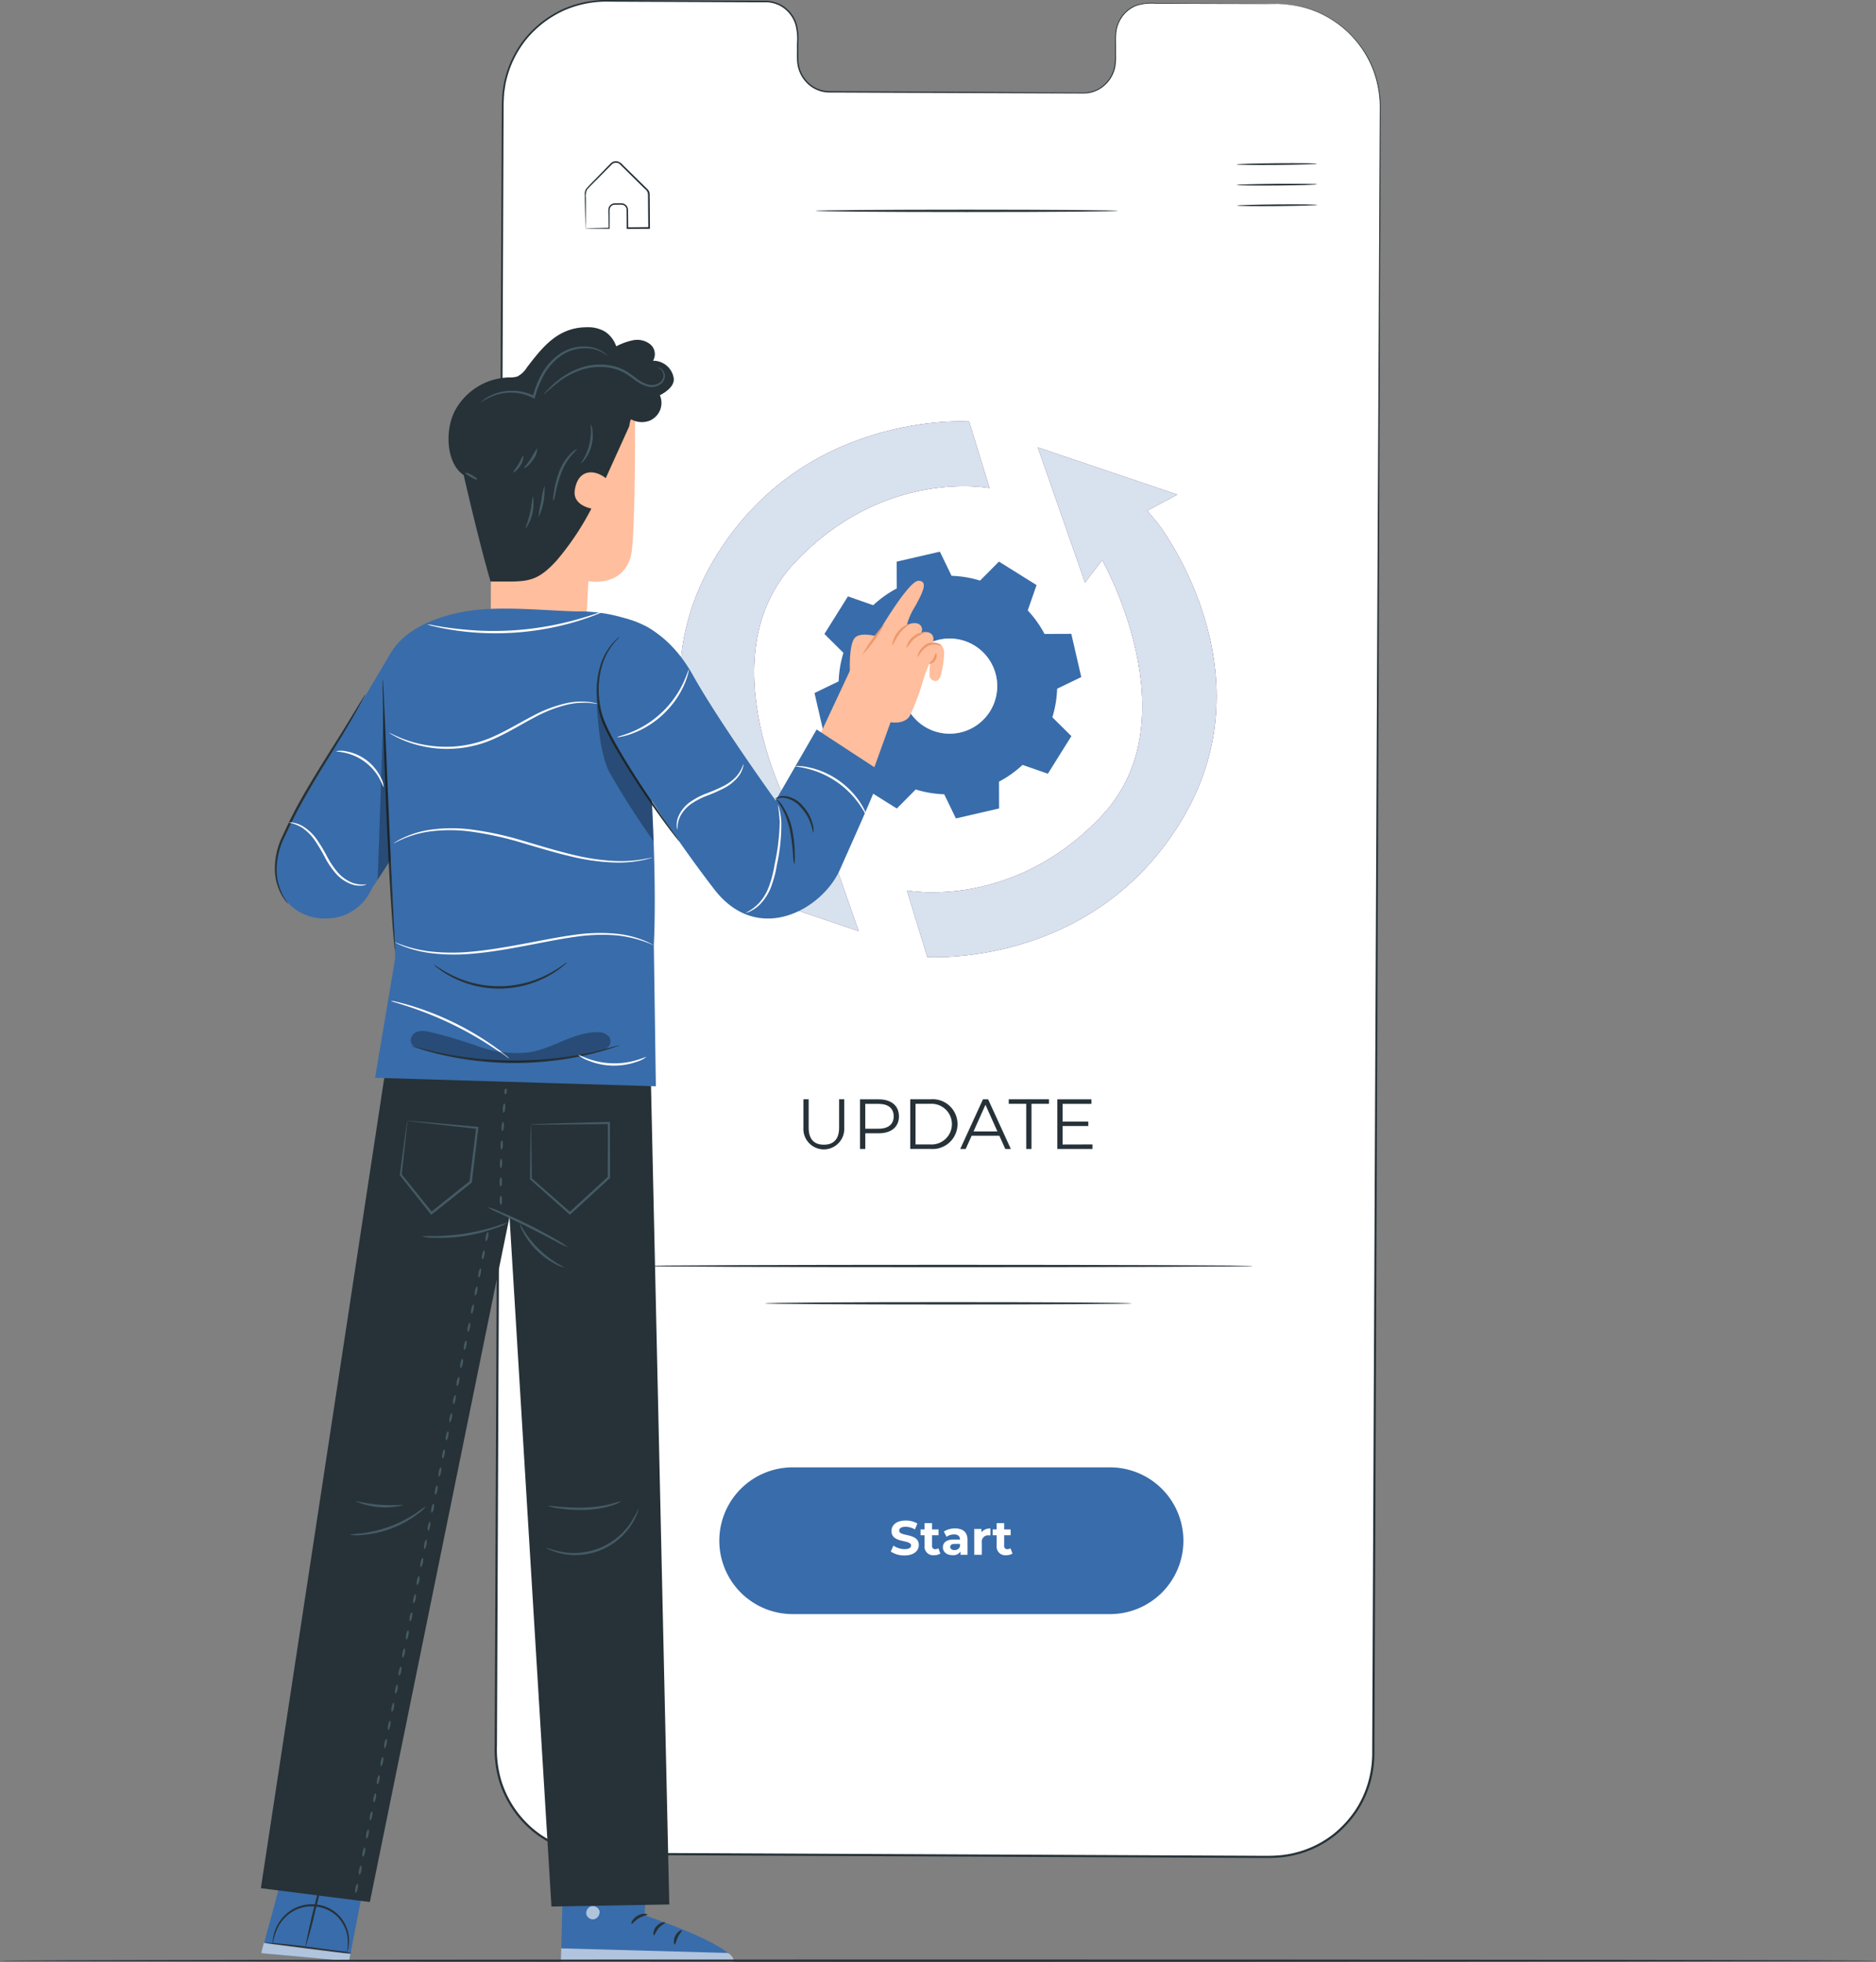 <?xml version="1.0" encoding="UTF-8"?>
<svg xmlns="http://www.w3.org/2000/svg" xmlns:xlink="http://www.w3.org/1999/xlink" id="Group_476" data-name="Group 476" width="192.696" height="201.592" viewBox="0 0 192.696 201.592">
  <rect x="0" y="0" width="192.696" height="201.592" fill="#808080" stroke="none"/>
  <defs>
    <clipPath id="clip-path">
      <rect id="Rectangle_371" data-name="Rectangle 371" width="192.696" height="201.592" fill="none"></rect>
    </clipPath>
    <clipPath id="clip-path-3">
      <rect id="Rectangle_359" data-name="Rectangle 359" width="31.808" height="52.369" fill="none"></rect>
    </clipPath>
    <clipPath id="clip-path-5">
      <rect id="Rectangle_361" data-name="Rectangle 361" width="9.774" height="9.774" fill="none"></rect>
    </clipPath>
    <clipPath id="clip-path-7">
      <rect id="Rectangle_363" data-name="Rectangle 363" width="9.152" height="1.881" fill="none"></rect>
    </clipPath>
    <clipPath id="clip-path-8">
      <rect id="Rectangle_364" data-name="Rectangle 364" width="1.382" height="1.376" fill="none"></rect>
    </clipPath>
    <clipPath id="clip-path-9">
      <rect id="Rectangle_365" data-name="Rectangle 365" width="17.792" height="1.434" fill="none"></rect>
    </clipPath>
    <clipPath id="clip-path-10">
      <rect id="Rectangle_366" data-name="Rectangle 366" width="1.303" height="17.938" fill="none"></rect>
    </clipPath>
    <clipPath id="clip-path-11">
      <rect id="Rectangle_367" data-name="Rectangle 367" width="5.85" height="15.077" fill="none"></rect>
    </clipPath>
    <clipPath id="clip-path-12">
      <rect id="Rectangle_368" data-name="Rectangle 368" width="20.515" height="3.206" fill="none"></rect>
    </clipPath>
  </defs>
  <g id="Group_475" data-name="Group 475" clip-path="url(#clip-path)">
    <g id="Group_452" data-name="Group 452">
      <g id="Group_451" data-name="Group 451" clip-path="url(#clip-path)">
        <path id="Path_1572" data-name="Path 1572" d="M191.989.5,178.579.441a3.331,3.331,0,0,0-3.27,3.389L175.3,6.263a3.331,3.331,0,0,1-3.27,3.389l-26.141-.121a3.335,3.335,0,0,1-3.242-3.42l.01-2.433A3.335,3.335,0,0,0,139.412.26L134.7.238,122.958.184a10.553,10.553,0,0,0-10.6,10.508l-.715,169.259a10.552,10.552,0,0,0,10.5,10.6l69.031.319a10.552,10.552,0,0,0,10.6-10.508l.716-169.26A10.552,10.552,0,0,0,191.989.5" transform="translate(-60.719 -0.1)" fill="#fff"></path>
        <path id="Path_1573" data-name="Path 1573" d="M191.85.4s.121,0,.361.014a7.956,7.956,0,0,1,1.069.089,9.939,9.939,0,0,1,3.951,1.385,10.122,10.122,0,0,1,2.4,1.96,10.55,10.55,0,0,1,1.994,3.157,10.915,10.915,0,0,1,.771,4.283q-.008,2.337-.016,4.975c-.051,14.06-.124,34.4-.214,59.539s-.217,55.068-.348,88.3q-.025,6.232-.051,12.615-.007,1.6-.013,3.2a11.254,11.254,0,0,1-.416,3.21,10.641,10.641,0,0,1-1.357,2.96,11.381,11.381,0,0,1-2.2,2.424,10.646,10.646,0,0,1-6.087,2.334c-.556.037-1.106.029-1.656.026l-1.654-.008-3.32-.015-13.439-.061-27.581-.125-14.107-.064-7.125-.033a11.121,11.121,0,0,1-6.848-1.92,10.771,10.771,0,0,1-4.148-5.778,11.576,11.576,0,0,1-.425-3.563q.008-1.782.015-3.558.03-7.1.06-14.111.06-14.012.118-27.588c.079-18.088.155-35.534.228-52.154s.145-32.413.21-47.193q.051-11.085.1-21.387.006-1.286.012-2.56c.008-.425.04-.853.064-1.278.076-.419.11-.845.22-1.254a10.773,10.773,0,0,1,2.233-4.454,10.967,10.967,0,0,1,3.917-2.9A11.049,11.049,0,0,1,123.247,0l9.2.047,4.425.023,2.168.011A3.36,3.36,0,0,1,141.1.667a3.473,3.473,0,0,1,1.278,1.691,5.647,5.647,0,0,1,.2,2.079q0,.515,0,1.027a7.682,7.682,0,0,0,.029,1.008,3.357,3.357,0,0,0,.785,1.779,3.132,3.132,0,0,0,1.618,1.013,3.592,3.592,0,0,0,.955.1l.972.005,3.809.02,13.915.074L170.8,9.5c.484-.007.975.026,1.439-.013a3.111,3.111,0,0,0,1.3-.451A3.354,3.354,0,0,0,175.028,6.9a5.886,5.886,0,0,0,.088-1.284q0-.64.007-1.262a7.2,7.2,0,0,1,.06-1.229,3.582,3.582,0,0,1,.4-1.126A3.323,3.323,0,0,1,177.269.525,5.287,5.287,0,0,1,179.362.31l6.845.043,4.209.031c.948.008,1.434.019,1.434.019s-.486.006-1.434.005L186.207.4,179.362.38A5.224,5.224,0,0,0,177.3.6a3.244,3.244,0,0,0-1.642,1.447,3.482,3.482,0,0,0-.389,1.1,7.1,7.1,0,0,0-.056,1.215q0,.621,0,1.262a5.9,5.9,0,0,1-.087,1.3,3.447,3.447,0,0,1-1.531,2.192,3.215,3.215,0,0,1-1.34.468c-.485.041-.96.008-1.45.016l-6.134-.023-13.915-.054-3.809-.016-.972,0a3.758,3.758,0,0,1-.989-.1,3.272,3.272,0,0,1-1.691-1.056,3.5,3.5,0,0,1-.821-1.853,7.771,7.771,0,0,1-.031-1.028q0-.511,0-1.027a5.5,5.5,0,0,0-.2-2.028A3.32,3.32,0,0,0,141.017.791a3.2,3.2,0,0,0-1.978-.556L136.871.227,132.445.208l-9.2-.038a10.874,10.874,0,0,0-4.617.857,10.8,10.8,0,0,0-3.851,2.859,10.6,10.6,0,0,0-2.192,4.381c-.109.4-.141.821-.216,1.233-.024.418-.055.835-.062,1.259q0,1.273-.01,2.559-.04,10.291-.083,21.388c-.059,14.78-.122,30.573-.188,47.193s-.14,34.067-.214,52.154q-.056,13.565-.114,27.588-.029,7.005-.059,14.111-.008,1.776-.015,3.558a11.337,11.337,0,0,0,.416,3.5,10.532,10.532,0,0,0,4.056,5.65,10.878,10.878,0,0,0,6.713,1.877l7.125.033,14.107.065,27.581.129,13.439.063,3.32.015,1.654.008c.551,0,1.1.011,1.642-.025a10.419,10.419,0,0,0,5.957-2.283,11.153,11.153,0,0,0,2.156-2.372,10.417,10.417,0,0,0,1.328-2.9,11.021,11.021,0,0,0,.409-3.149q.007-1.605.014-3.2.028-6.382.055-12.615c.15-33.234.286-63.165.4-88.3s.221-45.478.289-59.538q.014-2.636.026-4.975a10.851,10.851,0,0,0-.755-4.257,10.5,10.5,0,0,0-1.972-3.144,10.1,10.1,0,0,0-2.378-1.959,9.99,9.99,0,0,0-3.929-1.4,8.3,8.3,0,0,0-1.066-.1C191.972.414,191.85.4,191.85.4" transform="translate(-60.58 0)" fill="#263238"></path>
        <path id="Path_1574" data-name="Path 1574" d="M229.95,108.5l-1.037-1.231L232,105.618l-14.326-4.849,4.849,13.885,1.763-2.314s9.27,16.312,0,26.228c-9.206,9.848-20.057,7.714-20.057,7.714l2.094,6.833S223.4,154.328,232.55,138.9s-2.6-30.4-2.6-30.4" transform="translate(-111.074 -54.806)" fill="#e8505b"></path>
        <path id="Path_1575" data-name="Path 1575" d="M159.182,139.531l1.037,1.231-3.086,1.653,14.327,4.849-4.849-13.886-1.763,2.314s-9.27-16.312,0-26.228c9.206-9.848,20.057-7.714,20.057-7.714l-2.094-6.832s-17.082-1.212-26.228,14.216,2.6,30.4,2.6,30.4" transform="translate(-83.265 -51.611)" fill="#e8505b"></path>
        <path id="Path_1576" data-name="Path 1576" d="M229.95,108.5l-1.037-1.231L232,105.618l-14.326-4.849,4.849,13.885,1.763-2.314s9.27,16.312,0,26.228c-9.206,9.848-20.057,7.714-20.057,7.714l2.094,6.833S223.4,154.328,232.55,138.9s-2.6-30.4-2.6-30.4" transform="translate(-111.074 -54.806)" fill="#396caa"></path>
        <path id="Path_1577" data-name="Path 1577" d="M159.182,139.531l1.037,1.231-3.086,1.653,14.327,4.849-4.849-13.886-1.763,2.314s-9.27-16.312,0-26.228c9.206-9.848,20.057-7.714,20.057-7.714l-2.094-6.832s-17.082-1.212-26.228,14.216,2.6,30.4,2.6,30.4" transform="translate(-83.265 -51.611)" fill="#396caa"></path>
        <g id="Group_444" data-name="Group 444" transform="translate(93.154 45.963)" opacity="0.8">
          <g id="Group_443" data-name="Group 443">
            <g id="Group_442" data-name="Group 442" clip-path="url(#clip-path-3)">
              <path id="Path_1578" data-name="Path 1578" d="M229.95,108.5l-1.037-1.231L232,105.618l-14.326-4.849,4.849,13.885,1.763-2.314s9.27,16.312,0,26.228c-9.206,9.848-20.057,7.714-20.057,7.714l2.094,6.833S223.4,154.328,232.55,138.9s-2.6-30.4-2.6-30.4" transform="translate(-204.228 -100.769)" fill="#fff"></path>
            </g>
          </g>
        </g>
        <g id="Group_447" data-name="Group 447" transform="translate(69.831 43.284)" opacity="0.8">
          <g id="Group_446" data-name="Group 446">
            <g id="Group_445" data-name="Group 445" clip-path="url(#clip-path-3)">
              <path id="Path_1579" data-name="Path 1579" d="M159.182,139.531l1.037,1.231-3.086,1.653,14.327,4.849-4.849-13.886-1.763,2.314s-9.27-16.312,0-26.228c9.206-9.848,20.057-7.714,20.057-7.714l-2.094-6.832s-17.082-1.212-26.228,14.216,2.6,30.4,2.6,30.4" transform="translate(-153.096 -94.895)" fill="#fff"></path>
            </g>
          </g>
        </g>
        <path id="Path_1580" data-name="Path 1580" d="M205.333,130.291a11.175,11.175,0,0,1,1.722,2.418l2.753-.01,1.023,4.439-2.48,1.2a11.131,11.131,0,0,1-.49,2.929l1.954,1.939-2.415,3.862-2.6-.907a11.122,11.122,0,0,1-2.419,1.722l.01,2.753-4.438,1.023-1.2-2.48a11.15,11.15,0,0,1-2.929-.491l-1.939,1.954-3.863-2.415.908-2.6a11.146,11.146,0,0,1-1.722-2.419l-2.754.01-1.023-4.439,2.48-1.2a11.192,11.192,0,0,1,.49-2.929l-1.953-1.939,2.415-3.862,2.6.908a11.131,11.131,0,0,1,2.418-1.723l-.01-2.754,4.438-1.023,1.2,2.48a11.173,11.173,0,0,1,2.929.49l1.938-1.953,3.862,2.415Zm-5.432,3.634a4.886,4.886,0,1,0,1.552,6.734,4.886,4.886,0,0,0-1.552-6.734" transform="translate(-99.767 -67.582)" fill="#396caa" fill-rule="evenodd"></path>
        <g id="Group_450" data-name="Group 450" transform="translate(92.656 65.598)" opacity="0.6">
          <g id="Group_449" data-name="Group 449">
            <g id="Group_448" data-name="Group 448" clip-path="url(#clip-path-5)">
              <path id="Path_1581" data-name="Path 1581" d="M210.615,144.561a4.886,4.886,0,1,0,1.552,6.734,4.886,4.886,0,0,0-1.552-6.734" transform="translate(-203.137 -143.816)" fill="#fff" fill-rule="evenodd"></path>
            </g>
          </g>
        </g>
        <path id="Path_1582" data-name="Path 1582" d="M180.921,250.513v-2.924h.54v2.9c0,1.211.569,1.765,1.56,1.765s1.568-.554,1.568-1.765v-2.9h.525v2.924a2.1,2.1,0,1,1-4.193,0" transform="translate(-98.398 -134.657)" fill="#263238"></path>
        <path id="Path_1583" data-name="Path 1583" d="M197.67,249.339c0,1.086-.788,1.743-2.085,1.743h-1.372v1.611h-.54v-5.1h1.911c1.3,0,2.085.656,2.085,1.751m-.54,0c0-.817-.54-1.284-1.561-1.284h-1.357v2.552h1.357c1.021,0,1.561-.467,1.561-1.269" transform="translate(-105.333 -134.656)" fill="#263238"></path>
        <path id="Path_1584" data-name="Path 1584" d="M204.987,247.588h2.079a2.559,2.559,0,1,1,0,5.1h-2.079Zm2.049,4.638a2.09,2.09,0,1,0,0-4.171h-1.509v4.171Z" transform="translate(-111.487 -134.656)" fill="#263238"></path>
        <path id="Path_1585" data-name="Path 1585" d="M220.253,251.331h-2.844l-.613,1.363h-.561l2.334-5.1h.532l2.334,5.1h-.569Zm-.2-.438-1.225-2.741-1.226,2.741Z" transform="translate(-117.604 -134.657)" fill="#263238"></path>
        <path id="Path_1586" data-name="Path 1586" d="M228.959,248.056h-1.794v-.467h4.128v.467H229.5v4.638h-.539Z" transform="translate(-123.549 -134.657)" fill="#263238"></path>
        <path id="Path_1587" data-name="Path 1587" d="M241.706,252.227v.467H238.1v-5.1h3.5v.467h-2.96v1.816h2.64v.459h-2.64v1.9Z" transform="translate(-129.494 -134.657)" fill="#263238"></path>
        <path id="Path_1588" data-name="Path 1588" d="M286.717,36.815c0,.048-1.848.1-4.128.121s-4.13-.005-4.131-.053,1.848-.1,4.129-.121,4.13.005,4.13.053" transform="translate(-151.446 -19.991)" fill="#263238"></path>
        <path id="Path_1589" data-name="Path 1589" d="M286.755,41.448c0,.048-1.848.1-4.128.121s-4.13-.005-4.131-.053,1.848-.1,4.129-.121,4.13.005,4.13.053" transform="translate(-151.466 -22.51)" fill="#263238"></path>
        <path id="Path_1590" data-name="Path 1590" d="M286.794,46.081c0,.048-1.848.1-4.129.122s-4.13-.005-4.131-.053,1.848-.1,4.129-.122,4.13.005,4.131.053" transform="translate(-151.487 -25.03)" fill="#263238"></path>
        <path id="Path_1591" data-name="Path 1591" d="M131.774,43.2a1.368,1.368,0,0,1,.172-.011l.478-.016,1.763-.042-.049.05c-.006-.391-.013-.818-.021-1.279,0-.238-.02-.462,0-.736a.677.677,0,0,1,.592-.544c.284-.005.534-.019.842,0a.685.685,0,0,1,.578.681q.01.894.021,1.865l-.082-.081,2.225-.022-.085.086c-.008-.9-.016-1.823-.025-2.772q0-.355-.006-.706a.718.718,0,0,0-.313-.526l-.972-.958-.938-.926-.454-.449c-.156-.151-.279-.307-.46-.343a.6.6,0,0,0-.51.1c-.135.114-.278.275-.414.407l-.8.805c-.5.522-1.025,1-1.405,1.449a1.575,1.575,0,0,0-.112.83c0,.276,0,.537,0,.784q0,.721-.008,1.263c0,.323-.006.589-.009.808a2.773,2.773,0,0,1-.01.291,2.108,2.108,0,0,1-.016-.268c-.006-.215-.013-.477-.022-.795q-.012-.546-.029-1.273-.007-.377-.015-.8,0-.213-.007-.437a.925.925,0,0,1,.123-.466c.411-.5.9-.951,1.409-1.487l.792-.811c.143-.14.26-.279.429-.425a.756.756,0,0,1,.645-.127,1.2,1.2,0,0,1,.534.382l.457.447.941.923.975.957a1.892,1.892,0,0,1,.248.269.725.725,0,0,1,.117.375q0,.352.006.709c.007.949.014,1.876.021,2.772v.086H138.3l-2.225.014h-.082v-.081q0-.969-.01-1.865a.537.537,0,0,0-.45-.54c-.256-.013-.558,0-.807,0a.546.546,0,0,0-.479.432c-.021.223-.005.484-.01.711q0,.692,0,1.279v.05h-.049l-1.793-.012-.467-.008a.882.882,0,0,1-.154-.009" transform="translate(-71.62 -19.733)" fill="#263238"></path>
        <path id="Path_1592" data-name="Path 1592" d="M214.71,47.346c0,.066-6.95.119-15.522.119s-15.524-.053-15.524-.119,6.949-.119,15.524-.119,15.522.053,15.522.119" transform="translate(-99.89 -25.685)" fill="#263238"></path>
        <path id="Path_1593" data-name="Path 1593" d="M202.114,345.564H169.521a7.537,7.537,0,1,1,0-15.075h32.593a7.537,7.537,0,0,1,0,15.075" transform="translate(-88.098 -179.744)" fill="#396caa"></path>
        <path id="Path_1594" data-name="Path 1594" d="M200.6,345.637l.272-.6a2.038,2.038,0,0,0,1.143.361c.476,0,.668-.158.668-.371,0-.648-2.014-.2-2.014-1.489,0-.589.475-1.079,1.46-1.079a2.322,2.322,0,0,1,1.2.307l-.247.608a1.957,1.957,0,0,0-.96-.272c-.475,0-.659.178-.659.4,0,.638,2.014.2,2.014,1.47,0,.579-.48,1.074-1.47,1.074a2.469,2.469,0,0,1-1.41-.4" transform="translate(-109.101 -186.252)" fill="#fff"></path>
        <path id="Path_1595" data-name="Path 1595" d="M209.336,346.174a1.1,1.1,0,0,1-.629.169.878.878,0,0,1-.995-.955v-1.093h-.41V343.7h.41v-.648h.772v.648h.663v.594h-.663v1.084a.31.31,0,0,0,.331.351.521.521,0,0,0,.312-.1Z" transform="translate(-112.746 -186.577)" fill="#fff"></path>
        <path id="Path_1596" data-name="Path 1596" d="M214.861,345.439v1.519h-.723v-.332a.873.873,0,0,1-.811.371c-.624,0-.995-.347-.995-.807s.332-.8,1.143-.8h.614c0-.332-.2-.524-.614-.524a1.281,1.281,0,0,0-.767.247l-.277-.54a2.051,2.051,0,0,1,1.149-.322c.811,0,1.281.376,1.281,1.183m-.772.678v-.272h-.53c-.361,0-.475.134-.475.312,0,.193.163.322.435.322a.569.569,0,0,0,.569-.361" transform="translate(-115.482 -187.232)" fill="#fff"></path>
        <path id="Path_1597" data-name="Path 1597" d="M221.056,344.256v.712c-.064,0-.114-.01-.173-.01a.654.654,0,0,0-.708.742v1.257H219.4V344.3h.737v.351a1.075,1.075,0,0,1,.915-.391" transform="translate(-119.327 -187.232)" fill="#fff"></path>
        <path id="Path_1598" data-name="Path 1598" d="M225.578,346.174a1.1,1.1,0,0,1-.629.169.878.878,0,0,1-.995-.955v-1.093h-.411V343.7h.411v-.648h.772v.648h.663v.594h-.663v1.084a.31.31,0,0,0,.331.351.521.521,0,0,0,.312-.1Z" transform="translate(-121.58 -186.577)" fill="#fff"></path>
        <path id="Path_1599" data-name="Path 1599" d="M207.509,284.993c0,.066-14.013.119-31.3.119s-31.3-.053-31.3-.119,14.01-.119,31.3-.119,31.3.053,31.3.119" transform="translate(-78.816 -154.935)" fill="#263238"></path>
        <path id="Path_1600" data-name="Path 1600" d="M209.908,293.4c0,.066-8.43.119-18.826.119s-18.828-.053-18.828-.119,8.428-.119,18.828-.119,18.826.053,18.826.119" transform="translate(-93.684 -159.51)" fill="#263238"></path>
      </g>
    </g>
    <path id="Path_1601" data-name="Path 1601" d="M58.852,427.7l9.006.822,1.893-9.754-8.128-1.314Z" transform="translate(-32.008 -227.04)" fill="#396caa"></path>
    <g id="Group_472" data-name="Group 472">
      <g id="Group_471" data-name="Group 471" clip-path="url(#clip-path)">
        <path id="Path_1602" data-name="Path 1602" d="M68.528,438.625a6.32,6.32,0,0,1-1.319-.045c-.811-.065-1.929-.189-3.16-.347l-3.148-.422a7.368,7.368,0,0,1-1.3-.225,6.441,6.441,0,0,1,1.319.049c.811.067,1.929.192,3.16.35l3.148.42a7.5,7.5,0,0,1,1.3.221" transform="translate(-32.416 -237.982)" fill="#263238"></path>
        <g id="Group_455" data-name="Group 455" transform="translate(26.844 199.597)" opacity="0.6">
          <g id="Group_454" data-name="Group 454">
            <g id="Group_453" data-name="Group 453" clip-path="url(#clip-path-7)">
              <path id="Path_1603" data-name="Path 1603" d="M58.852,438.65l9.006.822.146-.751-8.891-1.13-.251.958" transform="translate(-58.852 -437.591)" fill="#fff"></path>
            </g>
          </g>
        </g>
        <path id="Path_1604" data-name="Path 1604" d="M68.654,429.612a76.291,76.291,0,0,1,1.918-7.8,38.123,38.123,0,0,1-.856,3.926,38.229,38.229,0,0,1-1.062,3.875" transform="translate(-37.336 -229.411)" fill="#263238"></path>
        <path id="Path_1605" data-name="Path 1605" d="M69.012,433.841a4.325,4.325,0,0,0,.021-1.9,3.79,3.79,0,0,0-.985-1.783,3.687,3.687,0,0,0-2.241-1.03,3.837,3.837,0,0,0-2.412.548,4.173,4.173,0,0,0-1.4,1.49,5.33,5.33,0,0,0-.569,1.827c-.007,0-.011-.047-.013-.136a2.758,2.758,0,0,1,.021-.39,4.1,4.1,0,0,1,.429-1.372,4.2,4.2,0,0,1,1.429-1.584,3.966,3.966,0,0,1,2.538-.594,3.715,3.715,0,0,1,3.352,2.991,3.548,3.548,0,0,1,0,1.438,2.379,2.379,0,0,1-.111.375c-.032.083-.052.125-.059.123" transform="translate(-33.398 -233.264)" fill="#263238"></path>
        <path id="Path_1606" data-name="Path 1606" d="M135.493,411.075l-.6,9.1s9.06,3.007,9.113,4.7l-17.7.128.358-14.223Z" transform="translate(-68.691 -223.414)" fill="#396caa"></path>
        <g id="Group_458" data-name="Group 458" transform="translate(60.215 195.806)" opacity="0.6">
          <g id="Group_457" data-name="Group 457">
            <g id="Group_456" data-name="Group 456" clip-path="url(#clip-path-8)">
              <path id="Path_1607" data-name="Path 1607" d="M132.55,429.305a.723.723,0,0,0-.525.81.7.7,0,0,0,.8.527.763.763,0,0,0,.551-.86.721.721,0,0,0-.89-.456" transform="translate(-132.014 -429.28)" fill="#fff"></path>
            </g>
          </g>
        </g>
        <g id="Group_461" data-name="Group 461" transform="translate(57.609 200.159)" opacity="0.6">
          <g id="Group_460" data-name="Group 460">
            <g id="Group_459" data-name="Group 459" clip-path="url(#clip-path-9)">
              <path id="Path_1608" data-name="Path 1608" d="M126.3,440.256l.036-1.434,17.1.472a1.223,1.223,0,0,1,.659.961Z" transform="translate(-126.301 -438.822)" fill="#fff"></path>
            </g>
          </g>
        </g>
        <path id="Path_1609" data-name="Path 1609" d="M143.81,431.1c-.005.086-.439.112-.872.377s-.671.621-.749.585c-.079-.019.065-.532.6-.843s1.047-.2,1.026-.119" transform="translate(-77.321 -234.413)" fill="#263238"></path>
        <path id="Path_1610" data-name="Path 1610" d="M148.345,432.962c.017.084-.361.22-.666.577s-.4.74-.487.734c-.082.011-.126-.5.261-.933s.892-.46.892-.378" transform="translate(-80.024 -235.455)" fill="#263238"></path>
        <path id="Path_1611" data-name="Path 1611" d="M151.836,436.193c-.079.016-.186-.419.05-.886s.646-.642.681-.569-.223.318-.411.7-.233.745-.319.751" transform="translate(-82.528 -236.433)" fill="#263238"></path>
        <path id="Path_1612" data-name="Path 1612" d="M143.367,426.219c-.039.078-.432-.053-.921-.035s-.874.161-.917.085.333-.373.91-.386.973.269.929.336" transform="translate(-76.972 -231.626)" fill="#263238"></path>
        <path id="Path_1613" data-name="Path 1613" d="M142.585,420.809a1.654,1.654,0,0,1-.886-.031,3.973,3.973,0,0,1-.919-.313,4.143,4.143,0,0,1-.5-.285,1.091,1.091,0,0,1-.261-.217.377.377,0,0,1-.026-.461.475.475,0,0,1,.385-.186,1.143,1.143,0,0,1,.331.056,3.129,3.129,0,0,1,1.346.767c.4.392.529.719.5.735s-.231-.249-.639-.576a3.539,3.539,0,0,0-.777-.469,3.284,3.284,0,0,0-.5-.172c-.186-.055-.345-.061-.4.021-.018.031-.021.044.016.1a.9.9,0,0,0,.192.158,4.584,4.584,0,0,0,.46.281,4.879,4.879,0,0,0,.847.354,6.164,6.164,0,0,1,.832.237" transform="translate(-76.102 -228.055)" fill="#263238"></path>
        <path id="Path_1614" data-name="Path 1614" d="M145.253,419.526a1.412,1.412,0,0,1-.208-.863,2.863,2.863,0,0,1,.15-.966,2.9,2.9,0,0,1,.242-.531.733.733,0,0,1,.579-.43.414.414,0,0,1,.363.258,1.209,1.209,0,0,1,.081.328,1.967,1.967,0,0,1-.018.6,2.032,2.032,0,0,1-.406.9c-.359.448-.723.541-.729.511-.028-.044.279-.2.556-.634a2.04,2.04,0,0,0,.305-.824,1.835,1.835,0,0,0,0-.512c-.022-.189-.088-.343-.159-.326-.088,0-.242.133-.318.281a2.9,2.9,0,0,0-.234.473,3.173,3.173,0,0,0-.2.879c-.04.519.042.845-.005.857" transform="translate(-78.886 -226.651)" fill="#263238"></path>
        <path id="Path_1615" data-name="Path 1615" d="M98.753,237.8l-26.973-.2L58.746,323.2l11.194,1.421,14.346-70.388,4.294,70.639.011.21,12.106-.212Z" transform="translate(-31.951 -129.221)" fill="#263238"></path>
        <path id="Path_1616" data-name="Path 1616" d="M119.444,252.934A4.578,4.578,0,0,1,120,252.9l1.622-.06,5.829-.165.111,0v.113c0,1.691.009,3.583.014,5.591v.054l-.04.037-1.015.933-2.993,2.743-.079.073-.08-.071-3.99-3.556-.033-.029v-.042c.021-1.7.038-3.1.051-4.1.01-.458.018-.825.024-1.105a2.416,2.416,0,0,1,.021-.372,3.5,3.5,0,0,1,.021.409c.006.286.014.66.024,1.127.012.991.03,2.368.051,4.044l-.032-.072,4.021,3.522h-.159l2.987-2.75,1.016-.933-.04.09c.005-2.008.01-3.9.014-5.591l.111.109-5.762.054-1.648,0-.443,0a.9.9,0,0,1-.161-.01" transform="translate(-64.91 -137.42)" fill="#455a64"></path>
        <path id="Path_1617" data-name="Path 1617" d="M90.8,252.432a3.643,3.643,0,0,1,.5.026l1.451.118,5.245.475.109.01-.013.11c-.2,1.654-.423,3.54-.663,5.551l-.006.05-.04.031-1.163.928-2.869,2.283-.094.075L93.182,262l-3.136-3.965L90.02,258l.005-.04c.226-1.679.413-3.062.548-4.062l.159-1.1a2.331,2.331,0,0,1,.067-.368,3.391,3.391,0,0,1-.028.411l-.113,1.124c-.108.988-.258,2.356-.44,4.015l-.021-.073,3.17,3.937-.167-.019,2.863-2.289,1.164-.927-.046.081c.252-2.011.488-3.894.694-5.548l.1.119-5.167-.577-1.469-.177a5.143,5.143,0,0,1-.536-.079" transform="translate(-48.959 -137.289)" fill="#455a64"></path>
        <path id="Path_1618" data-name="Path 1618" d="M118.024,275.988a8.15,8.15,0,0,1-1.223-.594c-.742-.388-1.767-.924-2.911-1.494s-2.188-1.067-2.945-1.427a8.076,8.076,0,0,1-1.21-.619,6.834,6.834,0,0,1,1.281.46c.777.32,1.837.794,2.985,1.366s2.163,1.134,2.885,1.563a6.847,6.847,0,0,1,1.138.747" transform="translate(-59.682 -147.852)" fill="#455a64"></path>
        <path id="Path_1619" data-name="Path 1619" d="M121.628,280.046a2.755,2.755,0,0,1-.92-.346,7.866,7.866,0,0,1-3.345-3.3,2.752,2.752,0,0,1-.36-.915,10.572,10.572,0,0,0,4.625,4.555" transform="translate(-63.633 -149.832)" fill="#455a64"></path>
        <path id="Path_1620" data-name="Path 1620" d="M132.437,339.71a1.46,1.46,0,0,1-.122.447,5.984,5.984,0,0,1-.562,1.133,6.844,6.844,0,0,1-7.269,3.067,6,6,0,0,1-1.2-.387,1.457,1.457,0,0,1-.406-.224,16.826,16.826,0,0,0,1.642.44,7.013,7.013,0,0,0,7.091-2.992,16.853,16.853,0,0,0,.831-1.484" transform="translate(-66.828 -184.759)" fill="#455a64"></path>
        <path id="Path_1621" data-name="Path 1621" d="M130.986,338.1a3.286,3.286,0,0,1-1.031.455,10.078,10.078,0,0,1-2.682.443,14.185,14.185,0,0,1-2.711-.159,4.2,4.2,0,0,1-1.1-.253c.011-.084,1.7.244,3.8.166a12.78,12.78,0,0,0,2.645-.363,11.112,11.112,0,0,1,1.079-.287" transform="translate(-67.15 -183.883)" fill="#455a64"></path>
        <path id="Path_1622" data-name="Path 1622" d="M86.591,339.225a4.313,4.313,0,0,1-.938.85,10.895,10.895,0,0,1-5.676,2.114,4.337,4.337,0,0,1-1.266-.029,12.528,12.528,0,0,1,1.248-.145,12.863,12.863,0,0,0,5.592-2.082,12.354,12.354,0,0,1,1.039-.707" transform="translate(-42.809 -184.494)" fill="#455a64"></path>
        <path id="Path_1623" data-name="Path 1623" d="M84.979,338.523a7.723,7.723,0,0,1-4.884-.389c.022-.072,1.082.244,2.43.346s2.443-.031,2.454.043" transform="translate(-43.562 -183.896)" fill="#455a64"></path>
        <path id="Path_1624" data-name="Path 1624" d="M103.828,275.361a5.337,5.337,0,0,1-1.213.549,16.912,16.912,0,0,1-6.321,1.012,5.34,5.34,0,0,1-1.324-.143,10.522,10.522,0,0,1,1.325-.031,21.885,21.885,0,0,0,6.264-1,10.542,10.542,0,0,1,1.269-.384" transform="translate(-51.652 -149.759)" fill="#455a64"></path>
        <path id="Path_1625" data-name="Path 1625" d="M112.635,269.307c.068,0,.126.211.13.473s-.049.474-.117.476-.126-.21-.13-.473.049-.475.117-.476" transform="translate(-61.195 -146.469)" fill="#455a64"></path>
        <path id="Path_1626" data-name="Path 1626" d="M112.629,265.15c.068,0,.122.214.12.475s-.058.473-.126.473-.122-.213-.12-.475.058-.474.126-.473" transform="translate(-61.187 -144.208)" fill="#455a64"></path>
        <path id="Path_1627" data-name="Path 1627" d="M112.7,260.993c.068,0,.118.216.111.477s-.067.472-.135.471-.118-.215-.111-.477.067-.473.135-.471" transform="translate(-61.223 -141.947)" fill="#455a64"></path>
        <path id="Path_1628" data-name="Path 1628" d="M112.857,256.839c.068,0,.114.218.1.479s-.077.471-.145.468-.114-.217-.1-.479.077-.472.145-.468" transform="translate(-61.3 -139.688)" fill="#455a64"></path>
        <path id="Path_1629" data-name="Path 1629" d="M113.09,252.688c.068,0,.109.22.093.481s-.085.469-.153.465-.11-.219-.093-.481.086-.47.154-.465" transform="translate(-61.421 -137.43)" fill="#455a64"></path>
        <path id="Path_1630" data-name="Path 1630" d="M113.4,248.544c.068.006.105.222.083.483s-.095.468-.163.462-.1-.222-.083-.483.094-.468.162-.462" transform="translate(-61.586 -135.176)" fill="#455a64"></path>
        <path id="Path_1631" data-name="Path 1631" d="M113.746,245.149c.068.007.109.148.092.315s-.086.3-.154.29-.109-.147-.092-.315.086-.3.154-.29" transform="translate(-61.778 -133.33)" fill="#455a64"></path>
        <path id="Path_1632" data-name="Path 1632" d="M80.21,424.271c.067.013.079.232.028.489s-.147.454-.214.441-.079-.232-.028-.489.147-.454.214-.441" transform="translate(-43.491 -230.749)" fill="#455a64"></path>
        <path id="Path_1633" data-name="Path 1633" d="M81.026,420.194c.067.013.079.232.028.489s-.147.454-.214.441-.079-.232-.028-.489.147-.454.214-.441" transform="translate(-43.934 -228.532)" fill="#455a64"></path>
        <path id="Path_1634" data-name="Path 1634" d="M81.841,416.118c.067.013.079.232.028.489s-.147.454-.214.441-.079-.232-.028-.489.147-.454.214-.441" transform="translate(-44.378 -226.315)" fill="#455a64"></path>
        <path id="Path_1635" data-name="Path 1635" d="M82.657,412.041c.067.013.079.232.028.489s-.147.454-.214.441-.079-.232-.028-.489.147-.454.214-.441" transform="translate(-44.821 -224.098)" fill="#455a64"></path>
        <path id="Path_1636" data-name="Path 1636" d="M83.472,407.965c.067.013.079.233.028.489s-.147.454-.214.441-.079-.232-.028-.489.147-.454.214-.441" transform="translate(-45.265 -221.881)" fill="#455a64"></path>
        <path id="Path_1637" data-name="Path 1637" d="M84.288,403.888c.067.013.079.232.028.489s-.147.454-.214.441-.079-.232-.028-.489.147-.454.214-.441" transform="translate(-45.708 -219.663)" fill="#455a64"></path>
        <path id="Path_1638" data-name="Path 1638" d="M85.1,399.812c.067.013.079.232.028.489s-.147.454-.214.441-.079-.232-.028-.489.147-.454.214-.441" transform="translate(-46.152 -217.447)" fill="#455a64"></path>
        <path id="Path_1639" data-name="Path 1639" d="M85.919,395.735c.067.013.079.233.028.489s-.147.454-.214.441-.079-.232-.028-.489.147-.454.214-.441" transform="translate(-46.595 -215.229)" fill="#455a64"></path>
        <path id="Path_1640" data-name="Path 1640" d="M86.734,391.659c.067.013.079.232.028.489s-.147.454-.214.441-.079-.232-.028-.489.147-.454.214-.441" transform="translate(-47.039 -213.013)" fill="#455a64"></path>
        <path id="Path_1641" data-name="Path 1641" d="M87.55,387.582c.067.013.079.232.028.489s-.147.454-.214.441-.079-.232-.028-.489.147-.454.214-.441" transform="translate(-47.483 -210.795)" fill="#455a64"></path>
        <path id="Path_1642" data-name="Path 1642" d="M88.365,383.506c.067.013.079.232.028.489s-.147.454-.214.441-.079-.232-.028-.489.147-.454.214-.441" transform="translate(-47.926 -208.578)" fill="#455a64"></path>
        <path id="Path_1643" data-name="Path 1643" d="M89.181,379.429c.067.013.079.233.028.489s-.147.454-.214.441-.079-.232-.028-.489.147-.454.214-.441" transform="translate(-48.37 -206.361)" fill="#455a64"></path>
        <path id="Path_1644" data-name="Path 1644" d="M90,375.353c.067.013.079.232.028.489s-.147.454-.214.441-.079-.232-.028-.489.147-.454.214-.441" transform="translate(-48.813 -204.144)" fill="#455a64"></path>
        <path id="Path_1645" data-name="Path 1645" d="M90.812,371.276c.067.013.079.232.028.489s-.147.454-.214.441-.079-.232-.028-.489.147-.454.214-.441" transform="translate(-49.257 -201.927)" fill="#455a64"></path>
        <path id="Path_1646" data-name="Path 1646" d="M91.627,367.2c.067.013.079.233.028.489s-.147.454-.214.441-.079-.232-.028-.489.147-.454.214-.441" transform="translate(-49.7 -199.71)" fill="#455a64"></path>
        <path id="Path_1647" data-name="Path 1647" d="M92.443,363.123c.067.013.079.232.028.489s-.147.454-.214.441-.079-.232-.028-.489.147-.454.214-.441" transform="translate(-50.144 -197.492)" fill="#455a64"></path>
        <path id="Path_1648" data-name="Path 1648" d="M93.258,359.047c.067.013.079.233.028.489s-.147.454-.214.441-.079-.232-.028-.489.147-.454.214-.441" transform="translate(-50.587 -195.276)" fill="#455a64"></path>
        <path id="Path_1649" data-name="Path 1649" d="M94.074,354.97c.067.013.079.232.028.489s-.147.454-.214.441-.079-.232-.028-.489.147-.454.214-.441" transform="translate(-51.031 -193.058)" fill="#455a64"></path>
        <path id="Path_1650" data-name="Path 1650" d="M94.889,350.894c.067.013.079.232.028.489s-.147.454-.214.441-.079-.232-.028-.489.147-.454.214-.441" transform="translate(-51.474 -190.842)" fill="#455a64"></path>
        <path id="Path_1651" data-name="Path 1651" d="M95.705,346.817c.067.013.079.232.028.489s-.147.454-.214.441-.079-.232-.028-.489.147-.454.214-.441" transform="translate(-51.918 -188.624)" fill="#455a64"></path>
        <path id="Path_1652" data-name="Path 1652" d="M96.52,342.741c.067.013.079.233.028.489s-.147.454-.214.441-.079-.232-.028-.489.147-.454.214-.441" transform="translate(-52.361 -186.407)" fill="#455a64"></path>
        <path id="Path_1653" data-name="Path 1653" d="M97.336,338.664c.067.013.079.232.028.489s-.147.454-.214.441-.079-.232-.028-.489.147-.454.214-.441" transform="translate(-52.805 -184.19)" fill="#455a64"></path>
        <path id="Path_1654" data-name="Path 1654" d="M98.151,334.587c.067.014.079.233.028.489s-.147.454-.214.441-.079-.232-.028-.489.147-.454.214-.441" transform="translate(-53.248 -181.973)" fill="#455a64"></path>
        <path id="Path_1655" data-name="Path 1655" d="M98.967,330.511c.067.013.079.233.028.489s-.147.454-.214.441-.079-.232-.028-.489.147-.454.214-.441" transform="translate(-53.692 -179.756)" fill="#455a64"></path>
        <path id="Path_1656" data-name="Path 1656" d="M99.782,326.434c.067.014.079.233.028.489s-.147.454-.214.441-.079-.232-.028-.489.147-.454.214-.441" transform="translate(-54.135 -177.538)" fill="#455a64"></path>
        <path id="Path_1657" data-name="Path 1657" d="M100.6,322.358c.067.013.079.232.028.489s-.147.454-.214.441-.079-.232-.028-.489.147-.454.214-.441" transform="translate(-54.579 -175.322)" fill="#455a64"></path>
        <path id="Path_1658" data-name="Path 1658" d="M101.413,318.281c.067.014.079.232.028.489s-.147.454-.214.441-.079-.232-.028-.489.147-.454.214-.441" transform="translate(-55.022 -173.104)" fill="#455a64"></path>
        <path id="Path_1659" data-name="Path 1659" d="M102.229,314.205c.067.013.079.232.028.489s-.147.454-.214.441-.079-.232-.028-.489.147-.454.214-.441" transform="translate(-55.466 -170.887)" fill="#455a64"></path>
        <path id="Path_1660" data-name="Path 1660" d="M103.044,310.129c.067.013.079.232.028.489s-.147.454-.214.441-.079-.232-.028-.489.147-.454.214-.441" transform="translate(-55.909 -168.67)" fill="#455a64"></path>
        <path id="Path_1661" data-name="Path 1661" d="M103.86,306.052c.067.013.079.232.028.489s-.147.454-.214.441-.079-.232-.028-.489.147-.454.214-.441" transform="translate(-56.353 -166.453)" fill="#455a64"></path>
        <path id="Path_1662" data-name="Path 1662" d="M104.675,301.975c.067.013.079.233.028.489s-.147.454-.214.441-.079-.232-.028-.489.147-.454.214-.441" transform="translate(-56.796 -164.236)" fill="#455a64"></path>
        <path id="Path_1663" data-name="Path 1663" d="M105.491,297.9c.067.013.079.232.028.489s-.147.454-.214.441-.079-.232-.028-.489.147-.454.214-.441" transform="translate(-57.24 -162.019)" fill="#455a64"></path>
        <path id="Path_1664" data-name="Path 1664" d="M106.306,293.823c.067.013.079.232.028.489s-.147.454-.214.441-.079-.232-.028-.489.147-.454.214-.441" transform="translate(-57.683 -159.802)" fill="#455a64"></path>
        <path id="Path_1665" data-name="Path 1665" d="M107.122,289.746c.067.013.079.232.028.489s-.147.454-.214.441-.079-.232-.028-.489.147-.454.214-.441" transform="translate(-58.127 -157.585)" fill="#455a64"></path>
        <path id="Path_1666" data-name="Path 1666" d="M107.937,285.669c.067.013.079.232.028.489s-.147.454-.214.441-.079-.232-.028-.489.147-.454.214-.441" transform="translate(-58.57 -155.367)" fill="#455a64"></path>
        <path id="Path_1667" data-name="Path 1667" d="M108.753,281.593c.067.013.079.232.028.489s-.147.454-.214.441-.079-.232-.028-.489.147-.454.214-.441" transform="translate(-59.014 -153.151)" fill="#455a64"></path>
        <path id="Path_1668" data-name="Path 1668" d="M109.568,277.516c.067.013.079.232.028.489s-.147.454-.214.441-.079-.232-.028-.489.147-.454.214-.441" transform="translate(-59.458 -150.933)" fill="#455a64"></path>
        <path id="Path_1669" data-name="Path 1669" d="M191.375,140.389s3.156-4.731,3.24-4.773c0,0,2.849-4.8,3.8-4.8s.605.972-.373,2.691a6.839,6.839,0,0,0-.944,2.447l2.34,1.413s1.563-.6,1.628.852a10.1,10.1,0,0,1-.269,1.978c-.095.519-.33,1.072-.819.877a.615.615,0,0,1-.419-.586c-.03-.862.131-1.178.021-1.178-.14,0-1.684,4.521-1.684,4.521Z" transform="translate(-104.084 -71.148)" fill="#ffbe9d"></path>
        <path id="Path_1670" data-name="Path 1670" d="M205.346,142.947a4.584,4.584,0,0,1,.751-.447,1.526,1.526,0,0,1,.852-.132.764.764,0,0,1,.474.252.774.774,0,0,1,.09.719,2.268,2.268,0,0,1-.384.644" transform="translate(-111.682 -77.421)" fill="#ffbe9d"></path>
        <path id="Path_1671" data-name="Path 1671" d="M203.006,140.9a4.341,4.341,0,0,1,.712-.421,1.452,1.452,0,0,1,.807-.125.647.647,0,0,1,.535.915,6.106,6.106,0,0,1-.728.936" transform="translate(-110.409 -76.324)" fill="#ffbe9d"></path>
        <path id="Path_1672" data-name="Path 1672" d="M188.348,145.946l-4.56,9.753,5.027,5.138,2.62-7.269s1.4.28,1.976-.652a24.334,24.334,0,0,0,1.478-4.044Z" transform="translate(-99.957 -79.376)" fill="#ffbe9d"></path>
        <path id="Path_1673" data-name="Path 1673" d="M200.917,142.744a2.485,2.485,0,0,1,.54-1.349,2.4,2.4,0,0,1,.781-.692c.234-.128.394-.17.409-.142.043.073-.546.364-.991.98s-.662,1.235-.738,1.2" transform="translate(-109.268 -76.443)" fill="#eb996e"></path>
        <path id="Path_1674" data-name="Path 1674" d="M209.055,145.04c-.021.032-.177-.052-.442-.1a1.544,1.544,0,0,0-1,.152,2.43,2.43,0,0,0-.741.735c-.163.228-.271.372-.3.354s.023-.187.153-.446a2,2,0,0,1,.771-.86,1.468,1.468,0,0,1,1.159-.1c.288.1.416.244.4.267" transform="translate(-112.346 -78.698)" fill="#eb996e"></path>
        <path id="Path_1675" data-name="Path 1675" d="M206.02,142.4a6.51,6.51,0,0,0-1.071.63c-.51.451-.76.98-.83.946a1.724,1.724,0,0,1,.667-1.131,1.958,1.958,0,0,1,.84-.44c.239-.052.39-.035.394,0" transform="translate(-111.009 -77.429)" fill="#eb996e"></path>
        <path id="Path_1676" data-name="Path 1676" d="M209.932,147.048c.064-.025.184.354-.056.732s-.629.437-.635.369.246-.2.426-.5.2-.59.265-.6" transform="translate(-113.8 -79.975)" fill="#eb996e"></path>
        <path id="Path_1677" data-name="Path 1677" d="M191.381,146.788s-.159-2.911.544-3.57,2.719.026,2.719.026" transform="translate(-104.078 -77.737)" fill="#ffbe9d"></path>
        <path id="Path_1678" data-name="Path 1678" d="M196.447,140.572a15.543,15.543,0,0,1-2.287,3.173,15.549,15.549,0,0,1,2.287-3.173" transform="translate(-105.596 -76.452)" fill="#eb996e"></path>
        <path id="Path_1679" data-name="Path 1679" d="M110.579,88.861l-.069,22.713,9.744.465.282-5.525s3.461.687,4.354-2.527c.571-2.053.428-17.922.428-17.922Z" transform="translate(-60.103 -46.808)" fill="#ffbe9d"></path>
        <path id="Path_1680" data-name="Path 1680" d="M122.723,83.88c-1.535.439-1.869,2.948-1.869,2.948l-2.407,5.317c-1.226-.96-2.873-.9-3.184,1.25-.225,1.557,1.71,1.872,1.71,1.872a28.2,28.2,0,0,1-3.532,5.294c-1.777,1.975-2.771,2.174-4.7,2.206h-2.124s-1.04-3.375-2.965-11.816c-2.137-9.365,8.937-8.159,10.99-10.549,3.343-3.893,12.918,2.092,8.08,3.478" transform="translate(-56.226 -43.024)" fill="#263238"></path>
        <path id="Path_1681" data-name="Path 1681" d="M102.562,88.891c-1.795-1.206-1.957-4.58-.91-6.6a6.5,6.5,0,0,1,5.529-3.438,2.638,2.638,0,0,0,.9-.1,2.506,2.506,0,0,0,.97-.92c1.6-2.086,3.181-4.135,6.171-4.135a3.4,3.4,0,0,1,1.88.467,2.949,2.949,0,0,1,1.129,1.494,6.393,6.393,0,0,1,1.749-.629,2.157,2.157,0,0,1,1.754.428,1.321,1.321,0,0,1,.276,1.681,2.126,2.126,0,0,1,2.121,1.768c.159,1-1.27,1.7-1.419,1.776a1.975,1.975,0,0,1-1.086,2.626,2.242,2.242,0,0,1-1.843-.139" transform="translate(-54.933 -40.08)" fill="#263238"></path>
        <path id="Path_1682" data-name="Path 1682" d="M119.121,111.8a4.587,4.587,0,0,1-.744,3.306c-.065-.032.247-.728.448-1.636s.223-1.669.3-1.67" transform="translate(-64.377 -60.804)" fill="#455a64"></path>
        <path id="Path_1683" data-name="Path 1683" d="M121.863,109.355a6.422,6.422,0,0,1-.6,3.242,8.875,8.875,0,0,1,.272-1.627,8.868,8.868,0,0,1,.333-1.615" transform="translate(-65.941 -59.475)" fill="#455a64"></path>
        <path id="Path_1684" data-name="Path 1684" d="M127.032,101.134c.023.032-.253.234-.6.645a6.227,6.227,0,0,0-1.05,1.812,15.257,15.257,0,0,0-.582,2.043,3.419,3.419,0,0,1-.241.859,3.079,3.079,0,0,1,.07-.892,10.012,10.012,0,0,1,.524-2.1,5.291,5.291,0,0,1,1.152-1.842,1.845,1.845,0,0,1,.731-.526" transform="translate(-67.734 -55.003)" fill="#455a64"></path>
        <path id="Path_1685" data-name="Path 1685" d="M131.785,95.542a1.267,1.267,0,0,1,.189.614,4.091,4.091,0,0,1-.742,2.958c-.24.32-.435.473-.457.452a5.841,5.841,0,0,0,1.009-4.025" transform="translate(-71.123 -51.962)" fill="#455a64"></path>
        <path id="Path_1686" data-name="Path 1686" d="M106.047,107.151c-.033.06-.332-.044-.666-.231s-.579-.387-.546-.447.332.044.666.231.579.387.546.447" transform="translate(-57.015 -57.899)" fill="#455a64"></path>
        <path id="Path_1687" data-name="Path 1687" d="M116.592,102.662c.064.01.025.491-.278.988s-.707.759-.745.706.26-.374.534-.834.42-.876.49-.86" transform="translate(-62.852 -55.835)" fill="#455a64"></path>
        <path id="Path_1688" data-name="Path 1688" d="M119.374,100.957a1.949,1.949,0,0,1-.434,1.18c-.39.593-.882.911-.92.859s.348-.438.714-1a9.987,9.987,0,0,1,.64-1.044" transform="translate(-64.186 -54.908)" fill="#455a64"></path>
        <path id="Path_1689" data-name="Path 1689" d="M121.278,78.979c-.017.02-.183-.139-.534-.339a3.6,3.6,0,0,0-1.633-.422,4.374,4.374,0,0,0-2.4.644,5.93,5.93,0,0,0-2.04,2.272,10.2,10.2,0,0,0-.828,2.13l-.039.143-.131-.069a4.86,4.86,0,0,0-2.174-.556,5.135,5.135,0,0,0-1.77.267,7.582,7.582,0,0,0-1.445.723,1.506,1.506,0,0,1,.326-.289,4.488,4.488,0,0,1,1.069-.574,5.055,5.055,0,0,1,1.822-.33,4.952,4.952,0,0,1,2.282.55l-.17.074a10.048,10.048,0,0,1,.839-2.186,6.031,6.031,0,0,1,2.14-2.35,4.454,4.454,0,0,1,2.521-.624,3.466,3.466,0,0,1,1.674.514,2.565,2.565,0,0,1,.374.3c.079.076.117.118.111.125" transform="translate(-58.895 -42.442)" fill="#455a64"></path>
        <path id="Path_1690" data-name="Path 1690" d="M134.091,82.431c-.017,0,.271-.073.559.253a.971.971,0,0,1,.224.712,1.1,1.1,0,0,1-.566.809,1.608,1.608,0,0,1-1.184.163,3.437,3.437,0,0,1-1.222-.592,11.922,11.922,0,0,0-1.195-.819,4.966,4.966,0,0,0-1.44-.506,6.081,6.081,0,0,0-2.938.2,8.031,8.031,0,0,0-2.172,1.1,22.274,22.274,0,0,0-1.734,1.467,2.464,2.464,0,0,1,.385-.48,9.362,9.362,0,0,1,1.245-1.128,7.8,7.8,0,0,1,2.2-1.179,6.163,6.163,0,0,1,3.054-.228,5.117,5.117,0,0,1,1.51.536,11.486,11.486,0,0,1,1.21.845,3.285,3.285,0,0,0,1.135.578,1.432,1.432,0,0,0,1.051-.114.967.967,0,0,0,.516-.675.886.886,0,0,0-.162-.635.858.858,0,0,0-.484-.313" transform="translate(-66.583 -44.658)" fill="#455a64"></path>
        <path id="Path_1691" data-name="Path 1691" d="M73.875,147.206l-8.7,14.616c-.974,1.7-1.875,3.523-2.735,5.406a6.04,6.04,0,0,0,.918,5.659l-.246-.354a5.084,5.084,0,0,0,3.953,1.887h.225a5.083,5.083,0,0,0,4.661-3.055l2.8-4.242Z" transform="translate(-33.773 -80.061)" fill="#396caa"></path>
        <path id="Path_1692" data-name="Path 1692" d="M112.3,138.906a15.992,15.992,0,0,0-7.16-1.536c-2.931-.085-7.062-.5-10.22-.16,0,0-9,.666-9.623,6.833l1.229,28.964-2.06,12.272,28.838.871-.207-14.478c.356-7.533-.4-18.2-.4-18.2.444-4.049,2.66-5.873,2.974-8.505a6.479,6.479,0,0,0-3.366-6.061" transform="translate(-45.937 -74.554)" fill="#396caa"></path>
        <path id="Path_1693" data-name="Path 1693" d="M111.39,216.756a2.317,2.317,0,0,1-.424.4,9.355,9.355,0,0,1-1.315.9,10.5,10.5,0,0,1-10.129.179,9.268,9.268,0,0,1-1.346-.854,2.326,2.326,0,0,1-.438-.386c.029-.04.667.5,1.863,1.085a10.872,10.872,0,0,0,9.966-.177c1.174-.625,1.793-1.189,1.823-1.15" transform="translate(-53.157 -117.887)" fill="#263238"></path>
        <path id="Path_1694" data-name="Path 1694" d="M86.171,153.072a1.234,1.234,0,0,1,.034.282c.013.212.029.479.049.809.034.736.081,1.745.139,2.978.106,2.544.251,6,.411,9.826s.33,7.281.445,9.825c.063,1.232.114,2.241.151,2.976.014.33.026.6.035.81a1.216,1.216,0,0,1-.005.284,1.242,1.242,0,0,1-.045-.28c-.021-.211-.048-.478-.081-.807-.068-.7-.142-1.717-.23-2.973-.171-2.512-.356-5.986-.518-9.825s-.275-7.314-.339-9.83c-.025-1.234-.045-2.244-.06-2.981,0-.33,0-.6,0-.811a1.222,1.222,0,0,1,.016-.283" transform="translate(-46.857 -83.252)" fill="#263238"></path>
        <path id="Path_1695" data-name="Path 1695" d="M71.155,156.434a.938.938,0,0,1-.1.226l-.327.624c-.291.537-.724,1.309-1.279,2.251-1.095,1.892-2.741,4.426-4.4,7.307-.831,1.439-1.536,2.864-2.147,4.165a7.655,7.655,0,0,0-.839,3.655,5.869,5.869,0,0,0,.668,2.446c.286.535.521.783.5.8s-.066-.054-.175-.175a4.233,4.233,0,0,1-.41-.577,5.681,5.681,0,0,1-.758-2.482,7.681,7.681,0,0,1,.8-3.759c.6-1.318,1.3-2.746,2.141-4.195,1.67-2.892,3.337-5.407,4.469-7.274l1.345-2.209.367-.6a.931.931,0,0,1,.143-.2" transform="translate(-33.647 -85.08)" fill="#263238"></path>
        <path id="Path_1696" data-name="Path 1696" d="M165.96,154.995l-6.673-4.365-4.211,7.3s-5.839-8.116-8.492-12.871c-2.441-4.376-5.6-5.555-7.123-5.872a.677.677,0,0,0-.809.738l2.3,15.782a134.525,134.525,0,0,0,7.8,11.317c4.492,5.864,11.111,2.111,12.929-1.993,1.443-3.258,3.688-8.207,4.279-10.032" transform="translate(-75.407 -75.69)" fill="#396caa"></path>
        <path id="Path_1697" data-name="Path 1697" d="M176.659,186.693a4.742,4.742,0,0,1-.128-1.041,20,20,0,0,0-.322-2.485,8.213,8.213,0,0,0-.852-2.329c-.314-.556-.58-.856-.55-.883a2.493,2.493,0,0,1,.7.792,6.966,6.966,0,0,1,.944,2.368,13.258,13.258,0,0,1,.255,2.528,4.215,4.215,0,0,1-.047,1.05" transform="translate(-95.072 -97.872)" fill="#263238"></path>
        <path id="Path_1698" data-name="Path 1698" d="M178.47,183.059c-.039,0-.071-.338-.237-.854a4.7,4.7,0,0,0-1.067-1.789,2.794,2.794,0,0,0-1.774-.971,2.513,2.513,0,0,0-.846.149c-.025-.014.255-.3.848-.323a2.747,2.747,0,0,1,1.95.974,4.228,4.228,0,0,1,1.057,1.913,1.905,1.905,0,0,1,.069.9" transform="translate(-94.93 -97.499)" fill="#263238"></path>
        <path id="Path_1699" data-name="Path 1699" d="M136.694,143.472a.944.944,0,0,1-.16.185l-.205.21-.255.308a6.526,6.526,0,0,0-1.155,2.243,8.775,8.775,0,0,0-.253,3.726,8.227,8.227,0,0,0,.573,2.134,23.265,23.265,0,0,0,1.078,2.143c1.634,2.868,3.316,5.35,4.532,7.142l1.465,2.106a7.967,7.967,0,0,1,.53.779.918.918,0,0,1-.168-.178c-.1-.122-.254-.3-.439-.544-.376-.477-.9-1.181-1.531-2.064a84.75,84.75,0,0,1-4.6-7.121,22.661,22.661,0,0,1-1.087-2.17,8.358,8.358,0,0,1-.576-2.2,8.746,8.746,0,0,1,.312-3.808A6.24,6.24,0,0,1,136,144.114l.276-.3.224-.2a.907.907,0,0,1,.194-.149" transform="translate(-73.075 -78.03)" fill="#263238"></path>
        <path id="Path_1700" data-name="Path 1700" d="M114.011,235.4a.742.742,0,0,1-.2.088l-.6.208c-.26.09-.582.193-.96.294s-.8.234-1.287.337a32.9,32.9,0,0,1-3.406.625,33.671,33.671,0,0,1-8.468.024,32.759,32.759,0,0,1-3.41-.606c-.483-.1-.91-.229-1.289-.33s-.7-.2-.962-.289l-.6-.2a.744.744,0,0,1-.2-.087.764.764,0,0,1,.219.04l.613.159c.265.074.589.162.969.247s.809.2,1.291.293c.959.208,2.112.4,3.4.551a36.052,36.052,0,0,0,8.414-.024c1.286-.161,2.438-.357,3.4-.57.482-.092.91-.21,1.29-.3s.7-.177.968-.253l.612-.163a.771.771,0,0,1,.219-.041" transform="translate(-50.374 -128.024)" fill="#263238"></path>
        <g id="Group_464" data-name="Group 464" transform="translate(38.793 72.43)" opacity="0.3">
          <g id="Group_463" data-name="Group 463">
            <g id="Group_462" data-name="Group 462" clip-path="url(#clip-path-10)">
              <path id="Path_1701" data-name="Path 1701" d="M85.048,176.731l1.3-2.021-.68-15.917Z" transform="translate(-85.048 -158.793)"></path>
            </g>
          </g>
        </g>
        <g id="Group_467" data-name="Group 467" transform="translate(61.285 71.353)" opacity="0.3">
          <g id="Group_466" data-name="Group 466">
            <g id="Group_465" data-name="Group 465" clip-path="url(#clip-path-11)">
              <path id="Path_1702" data-name="Path 1702" d="M134.36,156.433s.042,5.8,1.383,8.1a81.02,81.02,0,0,0,4.466,6.966c-.01-.3-.179-4.094-.179-4.094s-5.643-7.725-5.671-10.971" transform="translate(-134.36 -156.433)"></path>
            </g>
          </g>
        </g>
        <path id="Path_1703" data-name="Path 1703" d="M73.014,191.605a.978.978,0,0,1-.416.12,2.494,2.494,0,0,1-1.174-.151,3.958,3.958,0,0,1-1.459-.977,8.436,8.436,0,0,1-1.216-1.758,17.976,17.976,0,0,0-1.075-1.8,5.06,5.06,0,0,0-1.189-1.2,3.717,3.717,0,0,0-1.444-.569,1.039,1.039,0,0,1,.433,0,2.891,2.891,0,0,1,1.1.426,4.917,4.917,0,0,1,1.273,1.2,15.759,15.759,0,0,1,1.106,1.819,8.9,8.9,0,0,0,1.168,1.724,3.988,3.988,0,0,0,1.361.972,3.014,3.014,0,0,0,1.53.187" transform="translate(-35.373 -100.754)" fill="#fff"></path>
        <path id="Path_1704" data-name="Path 1704" d="M80.581,172.826c-.041.011-.14-.344-.418-.858a5.388,5.388,0,0,0-3.516-2.656c-.569-.128-.939-.126-.939-.168a2.257,2.257,0,0,1,.971,0,4.929,4.929,0,0,1,3.634,2.746,2.256,2.256,0,0,1,.268.933" transform="translate(-41.176 -91.969)" fill="#fff"></path>
        <path id="Path_1705" data-name="Path 1705" d="M109.075,158.248c-.005.023-.313-.059-.88-.106a7.576,7.576,0,0,0-2.384.217,14.1,14.1,0,0,0-3.308,1.323c-1.2.624-2.46,1.418-3.892,2.073a11.794,11.794,0,0,1-7.881.756,10.661,10.661,0,0,1-2.285-.84,6.542,6.542,0,0,1-.579-.319.844.844,0,0,1-.191-.13c.011-.02.288.135.81.365a11.9,11.9,0,0,0,2.284.76,12.364,12.364,0,0,0,3.544.28,11.99,11.99,0,0,0,4.2-1.089c1.412-.645,2.68-1.432,3.889-2.051a13.643,13.643,0,0,1,3.372-1.293,7.118,7.118,0,0,1,2.431-.145,4.5,4.5,0,0,1,.651.125.849.849,0,0,1,.219.073" transform="translate(-47.684 -85.934)" fill="#fff"></path>
        <path id="Path_1706" data-name="Path 1706" d="M115.216,189.545a1.219,1.219,0,0,1-.263.088,7.623,7.623,0,0,1-.772.192,12.575,12.575,0,0,1-2.917.232,21.831,21.831,0,0,1-4.3-.6c-1.593-.365-3.311-.887-5.112-1.417a34.675,34.675,0,0,0-5.152-1.144,16.09,16.09,0,0,0-4.289-.034,10.584,10.584,0,0,0-2.787.767c-.626.276-.957.47-.969.448a1.183,1.183,0,0,1,.232-.152,6.4,6.4,0,0,1,.7-.38,9.92,9.92,0,0,1,2.8-.848,15.726,15.726,0,0,1,4.34-.017,33.33,33.33,0,0,1,5.191,1.134c1.8.531,3.514,1.057,5.1,1.432a22.778,22.778,0,0,0,4.253.65,13.766,13.766,0,0,0,2.895-.155c.676-.115,1.046-.212,1.052-.189" transform="translate(-48.218 -101.45)" fill="#fff"></path>
        <path id="Path_1707" data-name="Path 1707" d="M115.53,211.394a12.543,12.543,0,0,0-3.795-1.022,18.57,18.57,0,0,0-4.27.147c-1.6.218-3.342.584-5.182.93s-3.6.646-5.222.788a19.88,19.88,0,0,1-4.317-.029,12.309,12.309,0,0,1-2.83-.678,7.749,7.749,0,0,1-.728-.31,1.191,1.191,0,0,1-.244-.127c.009-.021.358.131,1,.35a13.487,13.487,0,0,0,2.819.6,20.637,20.637,0,0,0,4.277-.023c1.608-.152,3.361-.46,5.2-.8s3.584-.706,5.2-.913a18.031,18.031,0,0,1,4.316-.1,10.278,10.278,0,0,1,2.823.712,6.706,6.706,0,0,1,.716.339,1.2,1.2,0,0,1,.239.138" transform="translate(-48.372 -114.276)" fill="#fff"></path>
        <path id="Path_1708" data-name="Path 1708" d="M100.2,231.343a2.369,2.369,0,0,1-.455-.287c-.282-.2-.694-.481-1.208-.821a35.986,35.986,0,0,0-8.626-4.2c-.584-.194-1.061-.344-1.391-.443a2.365,2.365,0,0,1-.507-.181,2.339,2.339,0,0,1,.531.091c.338.072.824.2,1.418.373A29.8,29.8,0,0,1,98.63,230.1c.5.359.9.663,1.169.885a2.369,2.369,0,0,1,.4.361" transform="translate(-47.867 -122.595)" fill="#fff"></path>
        <path id="Path_1709" data-name="Path 1709" d="M137.2,237.815a3.015,3.015,0,0,1-.958.481,7.04,7.04,0,0,1-5.09-.157,3.023,3.023,0,0,1-.927-.539c.02-.035.377.161.988.383a8,8,0,0,0,4.977.154c.624-.183.993-.357,1.01-.321" transform="translate(-70.823 -129.222)" fill="#fff"></path>
        <path id="Path_1710" data-name="Path 1710" d="M159.231,172.06a.925.925,0,0,1-.053.405,2.7,2.7,0,0,1-.533.98,4.662,4.662,0,0,1-1.282,1.043,15.832,15.832,0,0,1-1.829.82,7.833,7.833,0,0,0-1.735.907,3.626,3.626,0,0,0-1.031,1.184,2.763,2.763,0,0,0-.292,1.418.88.88,0,0,1-.089-.4,2.284,2.284,0,0,1,.23-1.093,3.612,3.612,0,0,1,1.049-1.283,7.5,7.5,0,0,1,1.778-.953,18.579,18.579,0,0,0,1.813-.791,4.821,4.821,0,0,0,1.262-.961,3.554,3.554,0,0,0,.713-1.275" transform="translate(-82.877 -93.578)" fill="#fff"></path>
        <path id="Path_1711" data-name="Path 1711" d="M146.329,150.836a1.432,1.432,0,0,1-.077.414,3.575,3.575,0,0,1-.141.473,5.963,5.963,0,0,1-.235.611,9.025,9.025,0,0,1-.821,1.494,9.581,9.581,0,0,1-3.027,2.847,8.988,8.988,0,0,1-1.542.728,6.076,6.076,0,0,1-.624.2,3.6,3.6,0,0,1-.481.112,1.432,1.432,0,0,1-.418.052c-.01-.044.578-.158,1.462-.517a10.175,10.175,0,0,0,1.489-.759,10.18,10.18,0,0,0,2.961-2.785,10.166,10.166,0,0,0,.849-1.44c.412-.86.562-1.44.605-1.428" transform="translate(-75.579 -82.035)" fill="#fff"></path>
        <path id="Path_1712" data-name="Path 1712" d="M114.284,137.714a4.248,4.248,0,0,1-.662.3c-.431.182-1.068.41-1.866.659a28.324,28.324,0,0,1-2.847.722,29.11,29.11,0,0,1-7.162.525,28.229,28.229,0,0,1-2.922-.3c-.826-.13-1.489-.263-1.942-.38a4.235,4.235,0,0,1-.7-.2,4.276,4.276,0,0,1,.717.107c.457.089,1.122.2,1.946.3s1.81.2,2.908.246a31.608,31.608,0,0,0,7.111-.522c1.078-.208,2.042-.437,2.841-.668s1.442-.43,1.881-.585a4.273,4.273,0,0,1,.694-.211" transform="translate(-52.313 -74.898)" fill="#fff"></path>
        <path id="Path_1713" data-name="Path 1713" d="M171.191,181.244a1.616,1.616,0,0,1,.161.462,6.517,6.517,0,0,1,.2,1.32,19.1,19.1,0,0,1-.448,4.361,11.861,11.861,0,0,1-.62,2.345,5.209,5.209,0,0,1-1.06,1.684,3.537,3.537,0,0,1-1.084.789,1.268,1.268,0,0,1-.468.147,4.609,4.609,0,0,0,1.43-1.05,5.336,5.336,0,0,0,.979-1.65,12.641,12.641,0,0,0,.59-2.307,22.449,22.449,0,0,0,.515-4.312,15.817,15.817,0,0,0-.189-1.789" transform="translate(-91.298 -98.574)" fill="#fff"></path>
        <path id="Path_1714" data-name="Path 1714" d="M186.44,177.668c-.04.018-.254-.466-.733-1.16a9.249,9.249,0,0,0-5.275-3.685c-.817-.21-1.345-.245-1.341-.288a1.124,1.124,0,0,1,.373-.01,5.936,5.936,0,0,1,1.007.135,8.059,8.059,0,0,1,1.443.447,8.586,8.586,0,0,1,3.018,2.108,8.073,8.073,0,0,1,.916,1.2,5.93,5.93,0,0,1,.473.9,1.125,1.125,0,0,1,.119.354" transform="translate(-97.403 -93.829)" fill="#fff"></path>
        <g id="Group_470" data-name="Group 470" transform="translate(42.195 105.914)" opacity="0.3">
          <g id="Group_469" data-name="Group 469">
            <g id="Group_468" data-name="Group 468" clip-path="url(#clip-path-12)">
              <path id="Path_1715" data-name="Path 1715" d="M112.545,234.02a.841.841,0,0,0,.319-1.242,1.6,1.6,0,0,0-1.314-.451c-2.356.047-4.412,1.623-6.73,2.047a11.384,11.384,0,0,1-5.3-.561,49.808,49.808,0,0,0-5.151-1.533,2.507,2.507,0,0,0-1.114-.025.973.973,0,0,0-.743.755c-.046.372.042.647.6.837a44.272,44.272,0,0,0,10.058,1.559,44.642,44.642,0,0,0,9.374-1.386" transform="translate(-92.506 -232.202)"></path>
            </g>
          </g>
        </g>
      </g>
    </g>
    <g id="Group_474" data-name="Group 474">
      <g id="Group_473" data-name="Group 473" clip-path="url(#clip-path)">
        <path id="Path_1716" data-name="Path 1716" d="M192.7,441.448c0,.066-43.14.119-96.344.119C43.13,441.566,0,441.513,0,441.448s43.13-.119,96.353-.119c53.2,0,96.344.053,96.344.119" transform="translate(0 -240.027)" fill="#263238"></path>
      </g>
    </g>
  </g>
</svg>
